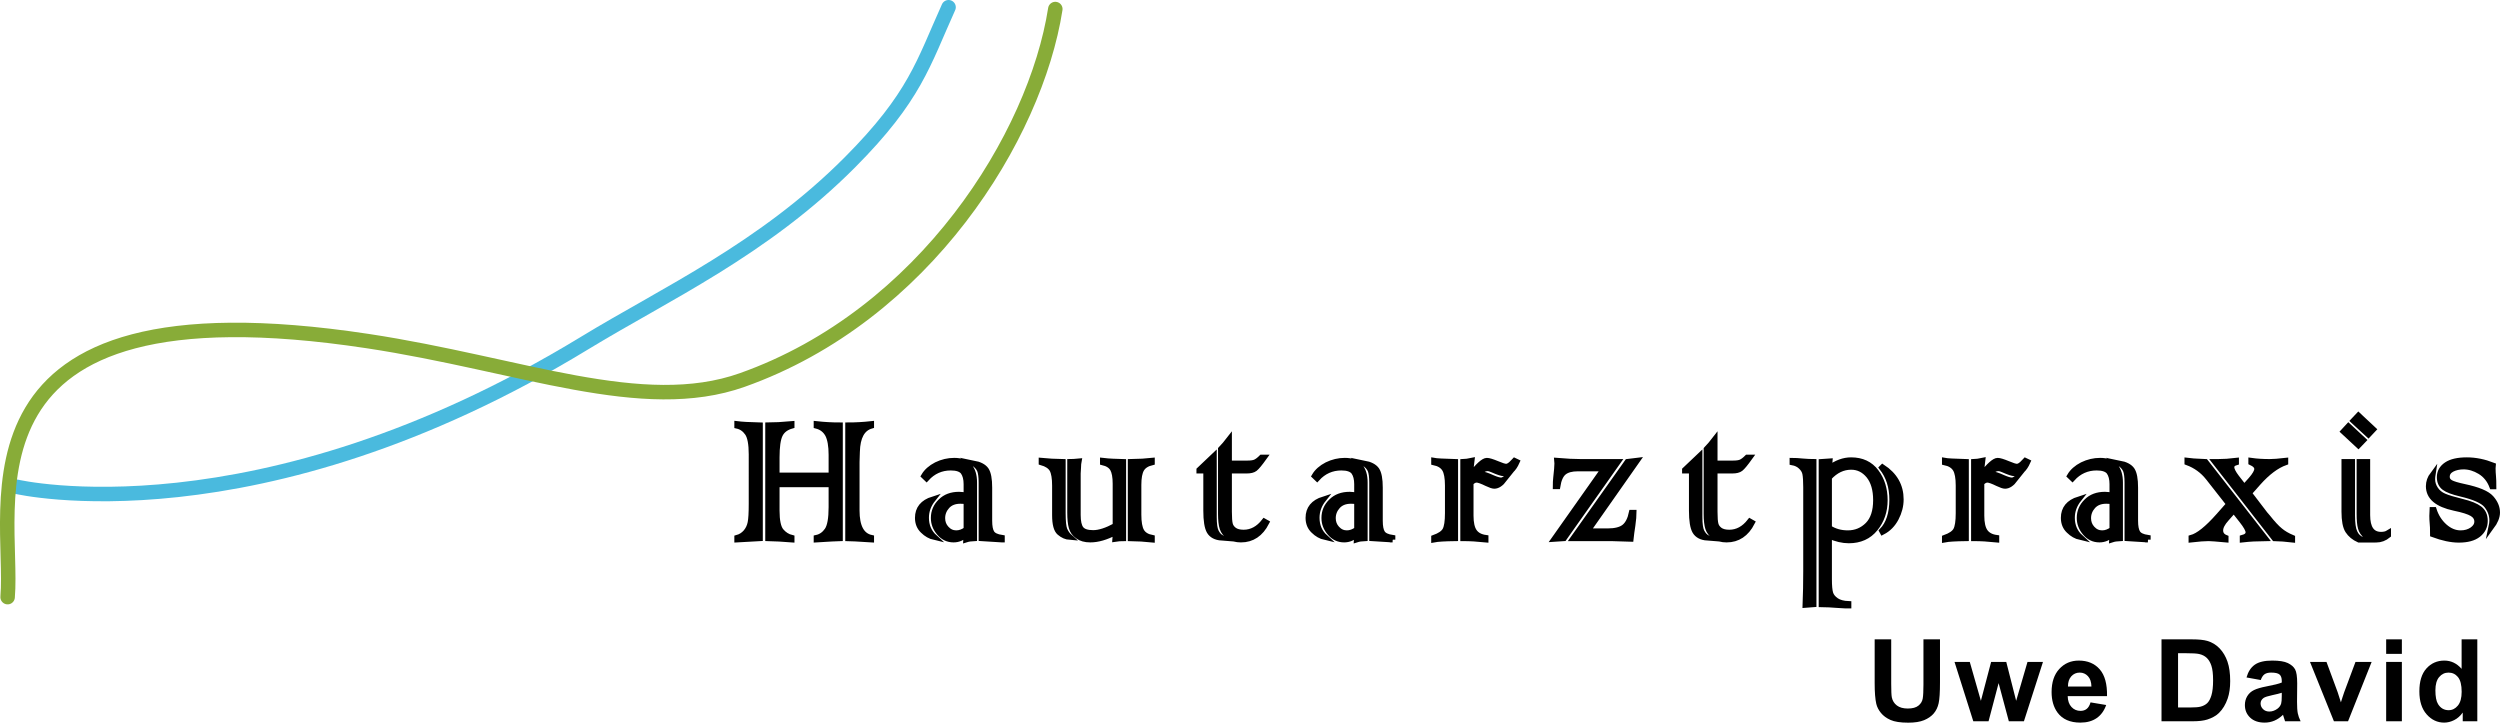 <?xml version="1.0" encoding="utf-8"?>
<!-- Generator: Adobe Illustrator 16.0.3, SVG Export Plug-In . SVG Version: 6.00 Build 0)  -->
<!DOCTYPE svg PUBLIC "-//W3C//DTD SVG 1.1//EN" "http://www.w3.org/Graphics/SVG/1.1/DTD/svg11.dtd">
<svg version="1.1" id="Ebene_1" xmlns="http://www.w3.org/2000/svg" xmlns:xlink="http://www.w3.org/1999/xlink" x="0px" y="0px"
	 width="549.615px" height="158.875px" viewBox="0 0 549.615 158.875" enable-background="new 0 0 549.615 158.875"
	 xml:space="preserve">
<path fill-rule="evenodd" clip-rule="evenodd" fill="none" stroke="#4ABADE" stroke-width="3.183" stroke-linecap="round" stroke-miterlimit="10" d="
	M3.664,107.013c0,0,52.701,12.363,124.914-31.626c17.629-10.738,39.266-20.595,58.288-39.716
	c14.312-14.387,16.102-21.747,21.671-34.08"/>
<path fill-rule="evenodd" clip-rule="evenodd" fill="none" stroke="#88AC38" stroke-width="3.183" stroke-linecap="round" stroke-miterlimit="10" d="
	M1.675,131.279c1.648-19.8-14.017-70.425,79.164-56.291c33.637,5.102,60.372,16.351,82.348,8.553
	c40.141-14.244,64.468-53.643,68.819-81.553"/>
<g>
	<path stroke="#000000" stroke-width="1.206" stroke-miterlimit="10" d="M167.097,93.479v24.88l-5.051,0.283v-0.425
		c0.755-0.204,1.4-0.613,1.936-1.228c0.503-0.598,0.834-1.298,0.991-2.101c0.157-0.787,0.236-2.156,0.236-4.107V99.899
		c0-2.313-0.299-3.887-0.897-4.721c-0.583-0.833-1.338-1.353-2.266-1.558v-0.425C163.021,93.321,164.705,93.416,167.097,93.479z
		 M184.683,93.479v24.88c-0.692,0.016-2.423,0.11-5.193,0.283v-0.425c0.959-0.204,1.747-0.747,2.36-1.629
		c0.614-0.881,0.92-2.581,0.92-5.099v-4.981h-11.991v5.736c0,2.22,0.314,3.715,0.944,4.485c0.645,0.771,1.424,1.267,2.337,1.487
		v0.425c-1.952-0.157-3.691-0.252-5.217-0.283v-24.88c1.384,0,3.124-0.095,5.217-0.283v0.425c-1.244,0.346-2.101,1-2.573,1.959
		c-0.472,0.96-0.708,2.62-0.708,4.981v3.942h11.991v-4.508c0-1.967-0.259-3.454-0.779-4.461c-0.551-0.992-1.385-1.629-2.502-1.912
		v-0.425C181.189,93.384,182.92,93.479,184.683,93.479z M186.43,118.358v-24.88c1.699,0,3.407-0.095,5.122-0.283v0.425
		c-1.999,0.566-3.037,2.471-3.116,5.712l-0.071,2.243v10.669c0,3.525,1.062,5.517,3.187,5.973v0.425
		C188.562,118.453,186.854,118.358,186.43,118.358z"/>
	<path stroke="#000000" stroke-width="1.206" stroke-miterlimit="10" d="M205.107,109.742c-0.992,1.243-1.487,2.604-1.487,4.084
		c0,1.747,0.614,3.179,1.841,4.296c-0.96-0.22-1.81-0.7-2.549-1.439c-0.771-0.724-1.157-1.668-1.157-2.833
		C201.755,111.819,202.873,110.45,205.107,109.742z M212.449,108.94v-2.503c0-1.133-0.229-2.022-0.685-2.667
		c-0.472-0.629-1.385-0.944-2.738-0.944c-2.109,0-3.887,0.795-5.335,2.384l-0.59-0.567c0.582-0.991,1.503-1.81,2.762-2.455
		c1.259-0.614,2.565-0.921,3.918-0.921c2.942,0,4.414,1.605,4.414,4.815v12.275c-0.724,0.031-1.33,0.126-1.817,0.283l0.071-1.251
		c-0.787,0.834-1.723,1.251-2.809,1.251c-1.244,0-2.282-0.487-3.116-1.464c-0.85-0.976-1.274-2.077-1.274-3.305
		c0-1.416,0.519-2.628,1.558-3.635c1.007-1.007,2.353-1.511,4.037-1.511C211.378,108.728,211.914,108.798,212.449,108.94z
		 M212.449,116.399v-6.161c-0.52-0.063-0.96-0.095-1.322-0.095c-1.243,0-2.211,0.378-2.903,1.133
		c-0.693,0.771-1.039,1.652-1.039,2.645c0,0.896,0.291,1.66,0.874,2.289c0.598,0.661,1.322,0.992,2.171,0.992
		C210.985,117.202,211.725,116.935,212.449,116.399z M220.286,118.642l-4.532-0.283v-12.251c0-1.243-0.118-2.156-0.354-2.738
		c-0.268-0.598-0.732-1.109-1.393-1.535c1.369,0.268,2.297,0.755,2.786,1.464c0.487,0.724,0.731,2.022,0.731,3.895v7.294
		c0,1.243,0.173,2.133,0.52,2.667c0.331,0.535,1.078,0.89,2.243,1.063V118.642z"/>
	<path stroke="#000000" stroke-width="1.206" stroke-miterlimit="10" d="M228.955,101.669v-0.401c1.417,0.142,2.99,0.229,4.721,0.26
		v11.331c0,1.778,0.125,2.975,0.377,3.588c0.268,0.646,0.661,1.196,1.18,1.652c-0.834-0.063-1.605-0.401-2.313-1.015
		c-0.677-0.582-1.015-1.857-1.015-3.824v-6.492c0-1.636-0.197-2.817-0.59-3.541C230.906,102.519,230.119,102,228.955,101.669z
		 M246.965,101.528v16.831c-0.598,0-1.196,0.047-1.794,0.142c0.016-0.173,0.027-0.401,0.036-0.685
		c0.007-0.283,0.012-0.543,0.012-0.779c-2.015,1.07-3.856,1.605-5.524,1.605c-1.149,0-2.069-0.26-2.762-0.779
		c-0.708-0.503-1.165-1.141-1.369-1.912c-0.221-0.802-0.331-1.888-0.331-3.257v-11.166c0.472,0,1.117-0.039,1.936-0.118
		c-0.063,0.315-0.103,0.795-0.118,1.44c-0.016,0.425-0.04,0.826-0.071,1.204v9.159c0,1.432,0.22,2.439,0.661,3.021
		c0.457,0.613,1.354,0.92,2.691,0.92c1.337,0,2.966-0.526,4.886-1.581v-9.23c0-1.479-0.197-2.565-0.59-3.257
		c-0.394-0.692-1.125-1.165-2.195-1.417v-0.401c0.803,0.095,1.526,0.153,2.172,0.177
		C245.25,101.469,246.037,101.497,246.965,101.528z M248.547,118.358v-16.831c1.904-0.031,3.478-0.118,4.721-0.26v0.401
		c-1.118,0.268-1.889,0.764-2.313,1.487s-0.637,1.873-0.637,3.446v6.539c0,1.668,0.212,2.88,0.637,3.635
		c0.425,0.74,1.196,1.22,2.313,1.44v0.425c-0.535-0.063-1.33-0.126-2.384-0.188C249.83,118.39,249.05,118.358,248.547,118.358z"/>
	<path stroke="#000000" stroke-width="1.206" stroke-miterlimit="10" d="M265.147,112.269v-8.782h-1.511v-0.188l3.257-3.092v13.455
		c0,1.542,0.149,2.612,0.449,3.21c0.298,0.614,0.708,1.07,1.227,1.369c-1.291-0.095-2.188-0.566-2.691-1.416
		C265.391,115.99,265.147,114.472,265.147,112.269z M270.223,96.594v5.264h4.036c0.74,0,1.298-0.079,1.676-0.236
		c0.409-0.173,0.881-0.527,1.416-1.062h0.59c-0.96,1.338-1.645,2.164-2.054,2.479c-0.394,0.299-0.991,0.448-1.794,0.448h-3.871
		v9.017c0,1.338,0.071,2.259,0.212,2.762c0.125,0.488,0.433,0.913,0.92,1.275c0.488,0.346,1.172,0.52,2.054,0.52
		c1.747,0,3.257-0.818,4.532-2.455l0.496,0.283c-1.291,2.502-3.163,3.753-5.618,3.753c-1.054,0-1.936-0.236-2.644-0.708
		c-0.724-0.473-1.204-1.07-1.44-1.794c-0.236-0.739-0.354-1.802-0.354-3.187V98.742C269.042,98.05,269.656,97.334,270.223,96.594z"
		/>
	<path stroke="#000000" stroke-width="1.206" stroke-miterlimit="10" d="M290.978,109.742c-0.991,1.243-1.487,2.604-1.487,4.084
		c0,1.747,0.613,3.179,1.841,4.296c-0.96-0.22-1.81-0.7-2.549-1.439c-0.771-0.724-1.157-1.668-1.157-2.833
		C287.625,111.819,288.742,110.45,290.978,109.742z M298.318,108.94v-2.503c0-1.133-0.228-2.022-0.685-2.667
		c-0.472-0.629-1.385-0.944-2.738-0.944c-2.108,0-3.887,0.795-5.334,2.384l-0.591-0.567c0.582-0.991,1.503-1.81,2.762-2.455
		c1.259-0.614,2.565-0.921,3.919-0.921c2.942,0,4.414,1.605,4.414,4.815v12.275c-0.724,0.031-1.33,0.126-1.817,0.283l0.07-1.251
		c-0.787,0.834-1.723,1.251-2.809,1.251c-1.243,0-2.282-0.487-3.116-1.464c-0.85-0.976-1.274-2.077-1.274-3.305
		c0-1.416,0.52-2.628,1.558-3.635c1.007-1.007,2.353-1.511,4.037-1.511C297.248,108.728,297.783,108.798,298.318,108.94z
		 M298.318,116.399v-6.161c-0.519-0.063-0.96-0.095-1.321-0.095c-1.244,0-2.212,0.378-2.903,1.133
		c-0.693,0.771-1.039,1.652-1.039,2.645c0,0.896,0.291,1.66,0.873,2.289c0.599,0.661,1.322,0.992,2.172,0.992
		C296.855,117.202,297.595,116.935,298.318,116.399z M306.155,118.642l-4.532-0.283v-12.251c0-1.243-0.118-2.156-0.354-2.738
		c-0.268-0.598-0.732-1.109-1.393-1.535c1.369,0.268,2.297,0.755,2.785,1.464c0.487,0.724,0.731,2.022,0.731,3.895v7.294
		c0,1.243,0.173,2.133,0.52,2.667c0.33,0.535,1.078,0.89,2.242,1.063V118.642z"/>
	<path stroke="#000000" stroke-width="1.206" stroke-miterlimit="10" d="M319.946,101.528v16.831
		c-2.313,0.031-3.879,0.126-4.697,0.283v-0.425c1.274-0.456,2.093-1.015,2.455-1.676c0.378-0.692,0.566-1.928,0.566-3.706v-6.09
		c0-1.684-0.221-2.888-0.661-3.612c-0.456-0.739-1.243-1.228-2.36-1.463v-0.401C315.736,101.363,317.303,101.449,319.946,101.528z
		 M321.646,118.358v-16.831c0.519-0.016,1.148-0.102,1.888-0.26c-0.094,0.614-0.157,1.668-0.188,3.163
		c1.652-2.108,2.833-3.163,3.541-3.163c0.409,0,1.164,0.229,2.266,0.685c0.96,0.41,1.613,0.614,1.96,0.614
		c0.456,0,0.968-0.322,1.534-0.968c0.047-0.047,0.078-0.083,0.094-0.106c0.016-0.023,0.087-0.098,0.213-0.224l0.543,0.26
		c-0.756,1.7-1.731,2.549-2.927,2.549c-0.41,0-1.204-0.26-2.385-0.779c-0.487-0.22-0.857-0.331-1.109-0.331
		c-0.755,0-1.558,0.488-2.407,1.463c0.408-0.125,0.755-0.189,1.038-0.189c0.44,0,1.251,0.268,2.432,0.803
		c0.85,0.362,1.464,0.543,1.841,0.543c0.252,0,0.512-0.079,0.779-0.236c-0.771,0.991-1.519,1.487-2.242,1.487
		c-0.331,0-0.874-0.181-1.629-0.543c-1.086-0.535-1.842-0.802-2.267-0.802s-0.85,0.228-1.274,0.685v7.176
		c0,1.604,0.26,2.777,0.779,3.517c0.519,0.74,1.353,1.188,2.502,1.346v0.425C324.785,118.453,323.125,118.358,321.646,118.358z"/>
	<path stroke="#000000" stroke-width="1.206" stroke-miterlimit="10" d="M347.571,101.528h8.144l-11.873,16.831
		c-0.252,0.016-0.968,0.063-2.148,0.142l10.93-15.485h-5.783c-1.322,0-2.33,0.275-3.021,0.826c-0.693,0.566-1.157,1.597-1.394,3.092
		h-0.448c0-0.692,0.031-1.322,0.095-1.889c0.173-1.511,0.26-2.565,0.26-3.163c0-0.031-0.017-0.236-0.048-0.614
		C344.329,101.441,346.092,101.528,347.571,101.528z M354.299,118.358h-8.451l11.921-16.831c0.252-0.016,0.968-0.102,2.148-0.26
		l-10.883,15.508h4.391c1.668,0,2.888-0.307,3.659-0.92c0.771-0.614,1.313-1.668,1.629-3.163h0.472c0,0.598-0.086,1.542-0.26,2.832
		c-0.173,1.103-0.307,2.094-0.4,2.975c-1.134-0.016-2.337-0.056-3.612-0.118C354.802,118.366,354.598,118.358,354.299,118.358z"/>
	<path stroke="#000000" stroke-width="1.206" stroke-miterlimit="10" d="M371.913,112.269v-8.782h-1.511v-0.188l3.258-3.092v13.455
		c0,1.542,0.149,2.612,0.448,3.21c0.299,0.614,0.708,1.07,1.228,1.369c-1.29-0.095-2.188-0.566-2.69-1.416
		C372.157,115.99,371.913,114.472,371.913,112.269z M376.988,96.594v5.264h4.037c0.739,0,1.298-0.079,1.676-0.236
		c0.409-0.173,0.881-0.527,1.416-1.062h0.59c-0.96,1.338-1.645,2.164-2.053,2.479c-0.394,0.299-0.992,0.448-1.795,0.448h-3.871
		v9.017c0,1.338,0.071,2.259,0.213,2.762c0.126,0.488,0.433,0.913,0.921,1.275c0.487,0.346,1.172,0.52,2.053,0.52
		c1.747,0,3.258-0.818,4.532-2.455l0.496,0.283c-1.29,2.502-3.163,3.753-5.618,3.753c-1.055,0-1.936-0.236-2.644-0.708
		c-0.724-0.473-1.204-1.07-1.44-1.794c-0.235-0.739-0.354-1.802-0.354-3.187V98.742C375.809,98.05,376.422,97.334,376.988,96.594z"
		/>
	<path stroke="#000000" stroke-width="1.206" stroke-miterlimit="10" d="M398.735,101.528v31.348l-1.841,0.142
		c0.094-2.329,0.142-4.815,0.142-7.46v-18.412c0-1.369-0.063-2.368-0.189-2.998c-0.11-0.566-0.417-1.086-0.92-1.558
		c-0.488-0.472-1.118-0.779-1.889-0.92v-0.401c0.566,0,1.329,0.047,2.29,0.142C397.304,101.489,398.105,101.528,398.735,101.528z
		 M400.435,132.876v-31.348c0.834-0.047,1.44-0.086,1.818-0.118c-0.063,0.614-0.103,1.118-0.118,1.511
		c1.589-1.18,3.194-1.771,4.815-1.771c2.376,0,4.209,0.858,5.5,2.573c1.29,1.715,1.936,3.8,1.936,6.255
		c0,2.408-0.708,4.485-2.124,6.231c-1.417,1.747-3.353,2.62-5.808,2.62c-1.369,0-2.809-0.338-4.319-1.015v9.536
		c0,1.448,0.095,2.479,0.283,3.093c0.188,0.598,0.613,1.125,1.274,1.581c0.646,0.44,1.55,0.685,2.715,0.732v0.401h-0.638
		c-0.33,0-0.983-0.04-1.959-0.118C402.709,132.946,401.584,132.892,400.435,132.876z M402.135,104.974v11.071
		c1.164,0.771,2.533,1.157,4.107,1.157c1.715,0,3.179-0.606,4.391-1.818c1.18-1.211,1.771-3.021,1.771-5.429
		c0-2.298-0.52-4.092-1.559-5.382c-1.055-1.274-2.345-1.912-3.871-1.912C405.164,102.661,403.551,103.432,402.135,104.974z
		 M413.866,116.966l-0.142-0.26c1.495-1.542,2.243-3.832,2.243-6.869c0-2.77-0.748-5.106-2.243-7.011l0.142-0.142
		c2.691,1.763,4.037,4.131,4.037,7.105c0,1.416-0.354,2.801-1.063,4.154S415.142,116.305,413.866,116.966z"/>
	<path stroke="#000000" stroke-width="1.206" stroke-miterlimit="10" d="M432.237,101.528v16.831
		c-2.313,0.031-3.879,0.126-4.697,0.283v-0.425c1.274-0.456,2.093-1.015,2.455-1.676c0.378-0.692,0.566-1.928,0.566-3.706v-6.09
		c0-1.684-0.221-2.888-0.661-3.612c-0.456-0.739-1.243-1.228-2.36-1.463v-0.401C428.027,101.363,429.594,101.449,432.237,101.528z
		 M433.938,118.358v-16.831c0.519-0.016,1.148-0.102,1.888-0.26c-0.094,0.614-0.157,1.668-0.188,3.163
		c1.652-2.108,2.833-3.163,3.541-3.163c0.409,0,1.164,0.229,2.266,0.685c0.96,0.41,1.613,0.614,1.96,0.614
		c0.456,0,0.968-0.322,1.534-0.968c0.047-0.047,0.078-0.083,0.094-0.106c0.016-0.023,0.087-0.098,0.213-0.224l0.543,0.26
		c-0.756,1.7-1.731,2.549-2.927,2.549c-0.41,0-1.204-0.26-2.385-0.779c-0.487-0.22-0.857-0.331-1.109-0.331
		c-0.755,0-1.558,0.488-2.407,1.463c0.408-0.125,0.755-0.189,1.038-0.189c0.44,0,1.251,0.268,2.432,0.803
		c0.85,0.362,1.464,0.543,1.841,0.543c0.252,0,0.512-0.079,0.779-0.236c-0.771,0.991-1.519,1.487-2.242,1.487
		c-0.331,0-0.874-0.181-1.629-0.543c-1.086-0.535-1.842-0.802-2.267-0.802s-0.85,0.228-1.274,0.685v7.176
		c0,1.604,0.26,2.777,0.779,3.517c0.519,0.74,1.353,1.188,2.502,1.346v0.425C437.076,118.453,435.416,118.358,433.938,118.358z"/>
	<path stroke="#000000" stroke-width="1.206" stroke-miterlimit="10" d="M457.028,109.742c-0.991,1.243-1.487,2.604-1.487,4.084
		c0,1.747,0.613,3.179,1.841,4.296c-0.96-0.22-1.81-0.7-2.549-1.439c-0.771-0.724-1.157-1.668-1.157-2.833
		C453.676,111.819,454.793,110.45,457.028,109.742z M464.369,108.94v-2.503c0-1.133-0.228-2.022-0.685-2.667
		c-0.472-0.629-1.385-0.944-2.738-0.944c-2.108,0-3.887,0.795-5.334,2.384l-0.591-0.567c0.582-0.991,1.503-1.81,2.762-2.455
		c1.259-0.614,2.565-0.921,3.919-0.921c2.942,0,4.414,1.605,4.414,4.815v12.275c-0.724,0.031-1.33,0.126-1.817,0.283l0.07-1.251
		c-0.787,0.834-1.723,1.251-2.809,1.251c-1.243,0-2.282-0.487-3.116-1.464c-0.85-0.976-1.274-2.077-1.274-3.305
		c0-1.416,0.52-2.628,1.558-3.635c1.007-1.007,2.353-1.511,4.037-1.511C463.299,108.728,463.834,108.798,464.369,108.94z
		 M464.369,116.399v-6.161c-0.519-0.063-0.96-0.095-1.321-0.095c-1.244,0-2.212,0.378-2.903,1.133
		c-0.693,0.771-1.039,1.652-1.039,2.645c0,0.896,0.291,1.66,0.873,2.289c0.599,0.661,1.322,0.992,2.172,0.992
		C462.906,117.202,463.646,116.935,464.369,116.399z M472.206,118.642l-4.532-0.283v-12.251c0-1.243-0.118-2.156-0.354-2.738
		c-0.268-0.598-0.732-1.109-1.393-1.535c1.369,0.268,2.297,0.755,2.785,1.464c0.487,0.724,0.731,2.022,0.731,3.895v7.294
		c0,1.243,0.173,2.133,0.52,2.667c0.33,0.535,1.078,0.89,2.242,1.063V118.642z"/>
	<path stroke="#000000" stroke-width="1.206" stroke-miterlimit="10" d="M484.889,101.528l13.125,16.831
		c-1.794,0.016-3.463,0.11-5.005,0.283v-0.425c0.85-0.221,1.275-0.621,1.275-1.204c0-0.52-0.48-1.385-1.44-2.597l-1.747-2.219
		l-1.628,1.842c-0.882,0.976-1.322,1.833-1.322,2.572c0,0.756,0.393,1.291,1.18,1.605v0.425c-2.046-0.188-3.305-0.283-3.776-0.283
		c-0.882,0-2.148,0.095-3.801,0.283v-0.425c1.542-0.425,3.525-2.007,5.949-4.745l2.337-2.644l-4.557-5.807
		c-1.212-1.542-2.754-2.659-4.626-3.352v-0.401C481.372,101.347,482.717,101.434,484.889,101.528z M500.02,118.358l-13.101-16.831
		h0.708c1.243,0,2.573-0.086,3.989-0.26v0.401c-0.677,0.189-1.015,0.543-1.015,1.062c0,0.504,0.369,1.244,1.109,2.219l1.676,2.148
		l1.464-1.629c0.896-1.022,1.345-1.81,1.345-2.36c0-0.566-0.433-1.046-1.298-1.44v-0.401c1.212,0.173,2.573,0.26,4.084,0.26
		c0.803,0,1.959-0.086,3.47-0.26v0.401c-1.951,0.693-3.95,2.188-5.996,4.485l-2.006,2.266l3.517,4.603l0.591,0.685
		c1.069,1.354,1.975,2.329,2.714,2.927c0.709,0.599,1.605,1.126,2.691,1.582v0.425c-0.457-0.063-1.145-0.126-2.065-0.188
		C500.976,118.39,500.351,118.358,500.02,118.358z"/>
	<path stroke="#000000" stroke-width="1.206" stroke-miterlimit="10" d="M516.29,93.667l3.328,3.093l-1.133,1.18l-3.305-3.069
		L516.29,93.667z M515.369,112.48v-10.953h1.771v11.779c0,1.731,0.173,2.967,0.52,3.706c0.33,0.771,0.881,1.322,1.652,1.652h-0.732
		c-1.054-0.472-1.856-1.133-2.407-1.982C515.637,115.849,515.369,114.448,515.369,112.48z M518.485,91.307l3.305,3.092l-1.109,1.18
		l-3.329-3.068L518.485,91.307z M518.697,112.882v-11.354h1.771v11.708c0,2.864,0.999,4.296,2.998,4.296
		c0.645,0,1.172-0.126,1.581-0.378v0.52c-0.802,0.661-1.684,0.991-2.644,0.991c-0.882,0-1.621-0.268-2.219-0.803
		c-0.646-0.55-1.047-1.156-1.204-1.817C518.792,115.384,518.697,114.33,518.697,112.882z"/>
	<path stroke="#000000" stroke-width="1.206" stroke-miterlimit="10" d="M534.731,112.079h0.354
		c0.473,1.464,1.251,2.684,2.337,3.659c1.102,0.976,2.282,1.464,3.541,1.464c0.991,0,1.849-0.252,2.573-0.756
		c0.692-0.503,1.038-1.094,1.038-1.771c0-0.724-0.354-1.306-1.062-1.747c-0.725-0.439-2.046-0.857-3.966-1.251
		c-1.889-0.408-3.297-1.011-4.226-1.806s-1.393-1.79-1.393-2.986c0-0.928,0.307-1.802,0.921-2.62
		c-0.063,0.394-0.095,0.755-0.095,1.086c0,0.787,0.236,1.526,0.708,2.219c0.44,0.661,1.063,1.165,1.865,1.51
		c0.786,0.347,2.108,0.748,3.966,1.204c1.762,0.425,3.045,0.944,3.848,1.559c0.786,0.613,1.18,1.503,1.18,2.667
		c0,1.228-0.495,2.234-1.487,3.021c-0.976,0.771-2.399,1.156-4.272,1.156c-1.652,0-3.557-0.401-5.712-1.203
		c0-1.196-0.032-2.046-0.095-2.55c-0.047-0.472-0.071-0.976-0.071-1.511C534.684,113.126,534.699,112.678,534.731,112.079z
		 M548.21,106.957h-0.331c-0.551-1.448-1.432-2.542-2.644-3.281c-1.196-0.724-2.407-1.086-3.635-1.086
		c-0.96,0-1.811,0.189-2.55,0.567c-0.724,0.394-1.086,0.952-1.086,1.676c0,0.551,0.268,0.976,0.803,1.275
		c0.504,0.283,1.495,0.582,2.975,0.897c3.053,0.646,5.027,1.472,5.925,2.478c0.896,1.008,1.346,2.07,1.346,3.188
		c0,0.96-0.441,2.038-1.322,3.233c0.126-0.582,0.188-1.077,0.188-1.487c0-1.211-0.409-2.32-1.227-3.328
		c-0.803-0.991-2.684-1.833-5.643-2.526c-1.746-0.409-2.958-0.865-3.635-1.369c-0.692-0.519-1.039-1.282-1.039-2.29
		c0-1.133,0.512-2.045,1.535-2.738c1.007-0.676,2.494-1.015,4.461-1.015c1.873,0,3.792,0.386,5.76,1.157
		c-0.031,0.378-0.047,0.59-0.047,0.638c0,0.582,0.031,1.196,0.094,1.841C548.187,105.352,548.21,106.076,548.21,106.957z"/>
</g>
<g>
	<path d="M412.137,140.558h3.637v9.754c0,1.548,0.045,2.552,0.135,3.01c0.156,0.737,0.526,1.329,1.112,1.775
		c0.585,0.446,1.386,0.67,2.401,0.67c1.032,0,1.811-0.211,2.334-0.633c0.524-0.422,0.84-0.94,0.946-1.555s0.16-1.634,0.16-3.059
		v-9.963h3.636v9.459c0,2.162-0.098,3.69-0.295,4.583c-0.196,0.893-0.559,1.646-1.087,2.26s-1.234,1.104-2.119,1.469
		s-2.039,0.547-3.465,0.547c-1.72,0-3.023-0.199-3.912-0.597c-0.889-0.396-1.591-0.913-2.107-1.548
		c-0.516-0.635-0.855-1.3-1.02-1.996c-0.237-1.032-0.356-2.556-0.356-4.57V140.558z"/>
	<path d="M433.821,158.567l-4.128-13.047h3.354l2.444,8.551l2.248-8.551h3.329l2.175,8.551l2.494-8.551h3.403l-4.189,13.047h-3.317
		l-2.248-8.391l-2.212,8.391H433.821z"/>
	<path d="M459.597,154.415l3.439,0.577c-0.441,1.262-1.141,2.222-2.094,2.881c-0.955,0.659-2.148,0.989-3.582,0.989
		c-2.269,0-3.947-0.741-5.036-2.224c-0.86-1.188-1.29-2.687-1.29-4.496c0-2.162,0.564-3.855,1.695-5.08
		c1.13-1.225,2.56-1.837,4.287-1.837c1.941,0,3.473,0.641,4.595,1.923c1.122,1.281,1.658,3.245,1.609,5.891h-8.648
		c0.024,1.023,0.303,1.82,0.835,2.39s1.196,0.854,1.99,0.854c0.541,0,0.995-0.147,1.364-0.442
		C459.13,155.545,459.408,155.07,459.597,154.415z M459.793,150.926c-0.024-0.999-0.282-1.759-0.773-2.278
		c-0.491-0.521-1.09-0.78-1.794-0.78c-0.754,0-1.376,0.274-1.867,0.823s-0.733,1.294-0.725,2.235H459.793z"/>
	<path d="M475.2,140.558h6.646c1.498,0,2.641,0.114,3.428,0.344c1.056,0.312,1.961,0.864,2.715,1.658
		c0.753,0.795,1.326,1.768,1.72,2.918s0.59,2.569,0.59,4.257c0,1.482-0.185,2.76-0.553,3.833c-0.451,1.311-1.094,2.371-1.929,3.182
		c-0.631,0.614-1.482,1.094-2.556,1.438c-0.803,0.254-1.876,0.381-3.219,0.381H475.2V140.558z M478.837,143.604v11.93h2.715
		c1.016,0,1.748-0.058,2.199-0.172c0.589-0.147,1.078-0.397,1.468-0.75c0.389-0.352,0.706-0.932,0.952-1.738
		c0.245-0.807,0.368-1.906,0.368-3.299c0-1.392-0.123-2.461-0.368-3.206c-0.246-0.745-0.59-1.327-1.032-1.744
		c-0.442-0.418-1.003-0.7-1.683-0.848c-0.508-0.115-1.503-0.173-2.985-0.173H478.837z"/>
	<path d="M497.02,149.501l-3.133-0.565c0.353-1.261,0.958-2.194,1.818-2.801s2.138-0.909,3.833-0.909
		c1.54,0,2.687,0.183,3.439,0.547c0.754,0.364,1.284,0.827,1.592,1.388c0.307,0.562,0.46,1.592,0.46,3.09l-0.036,4.03
		c0,1.146,0.055,1.992,0.165,2.536c0.111,0.545,0.317,1.129,0.621,1.751h-3.416c-0.09-0.229-0.2-0.569-0.331-1.02
		c-0.058-0.205-0.099-0.34-0.123-0.405c-0.59,0.573-1.221,1.003-1.892,1.29c-0.672,0.286-1.389,0.43-2.15,0.43
		c-1.343,0-2.401-0.364-3.176-1.094c-0.773-0.729-1.161-1.65-1.161-2.764c0-0.737,0.177-1.395,0.528-1.972
		c0.353-0.578,0.846-1.02,1.48-1.327c0.635-0.307,1.55-0.575,2.746-0.805c1.613-0.303,2.731-0.585,3.354-0.848v-0.344
		c0-0.664-0.164-1.137-0.491-1.419c-0.328-0.283-0.946-0.424-1.855-0.424c-0.614,0-1.093,0.121-1.437,0.362
		C497.511,148.471,497.232,148.895,497.02,149.501z M501.639,152.302c-0.442,0.147-1.143,0.324-2.101,0.528
		c-0.958,0.205-1.585,0.405-1.88,0.603c-0.45,0.319-0.676,0.725-0.676,1.216c0,0.483,0.181,0.901,0.541,1.253
		c0.36,0.353,0.818,0.528,1.376,0.528c0.622,0,1.216-0.204,1.781-0.614c0.418-0.312,0.692-0.692,0.823-1.143
		c0.09-0.295,0.135-0.855,0.135-1.683V152.302z"/>
	<path d="M513.103,158.567l-5.259-13.047h3.625l2.457,6.658l0.712,2.224c0.188-0.564,0.308-0.938,0.356-1.117
		c0.114-0.369,0.237-0.737,0.368-1.106l2.482-6.658h3.55l-5.185,13.047H513.103z"/>
	<path d="M524.589,143.751v-3.193h3.452v3.193H524.589z M524.589,158.567v-13.047h3.452v13.047H524.589z"/>
	<path d="M544.627,158.567h-3.206v-1.916c-0.532,0.745-1.161,1.3-1.886,1.664s-1.456,0.547-2.193,0.547
		c-1.498,0-2.782-0.604-3.852-1.813c-1.068-1.208-1.603-2.893-1.603-5.055c0-2.212,0.52-3.893,1.56-5.043
		c1.04-1.151,2.354-1.727,3.944-1.727c1.457,0,2.719,0.606,3.783,1.818v-6.486h3.452V158.567z M535.413,151.762
		c0,1.393,0.192,2.399,0.577,3.021c0.558,0.901,1.335,1.352,2.335,1.352c0.794,0,1.47-0.338,2.026-1.014
		c0.558-0.676,0.836-1.685,0.836-3.028c0-1.498-0.271-2.577-0.811-3.237c-0.541-0.659-1.233-0.988-2.076-0.988
		c-0.819,0-1.506,0.325-2.059,0.977S535.413,150.468,535.413,151.762z"/>
</g>
</svg>
